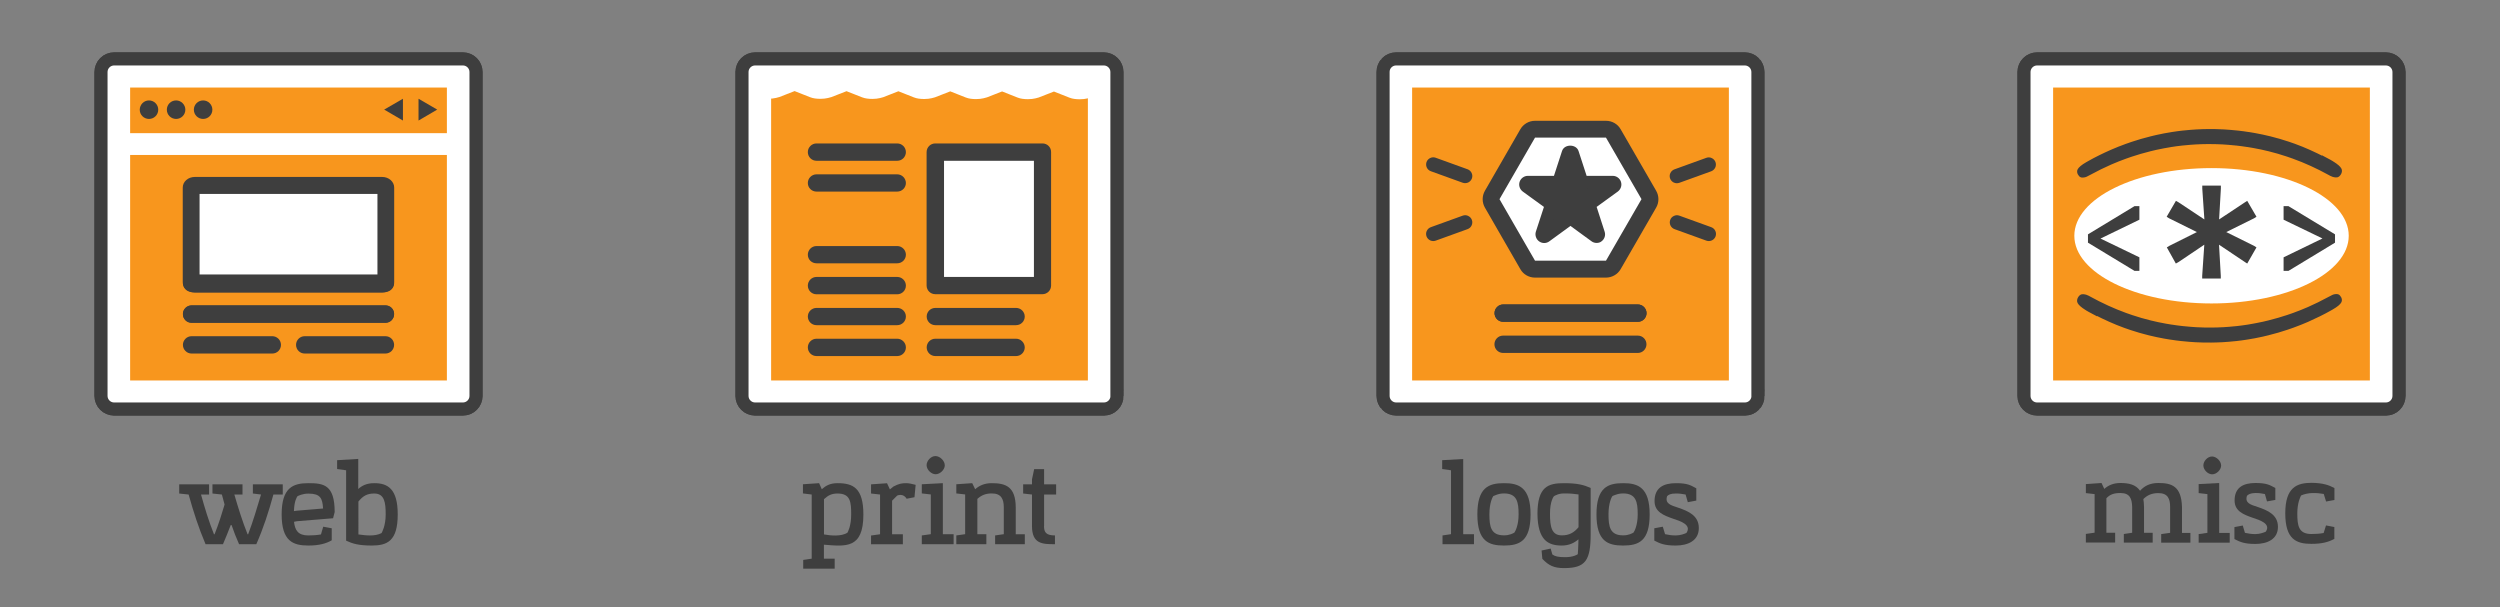 <?xml version="1.0" encoding="UTF-8"?> <!-- Generator: Adobe Illustrator 24.1.0, SVG Export Plug-In . SVG Version: 6.00 Build 0) --> <svg xmlns="http://www.w3.org/2000/svg" xmlns:xlink="http://www.w3.org/1999/xlink" version="1.1" id="Layer_1" x="0px" y="0px" viewBox="0 0 297 72.16" style="enable-background:new 0 0 297 72.16;" xml:space="preserve"><rect x="0" y="0" width="297" height="72.16" fill="#808080" stroke="none"/> <style type="text/css"> .st0{fill:#FFFFFF;} .st1{fill:none;stroke:#3E3E3E;stroke-width:1.553;stroke-miterlimit:10;} .st2{fill:#3E3E3E;} .st3{fill:#F8961D;} .st4{fill:#3E3E3E;stroke:#3E3E3E;stroke-width:0.394;stroke-miterlimit:10;} </style> <g> <g> <path class="st0" d="M132.7,47.04c0,0.85-0.7,1.55-1.55,1.55H89.7c-0.85,0-1.55-0.7-1.55-1.55V8.55C88.15,7.7,88.85,7,89.7,7 h41.44c0.85,0,1.55,0.7,1.55,1.55V47.04z"></path> <path class="st1" d="M132.7,47.04c0,0.85-0.7,1.55-1.55,1.55H89.7c-0.85,0-1.55-0.7-1.55-1.55V8.55C88.15,7.7,88.85,7,89.7,7 h41.44c0.85,0,1.55,0.7,1.55,1.55V47.04z"></path> </g> <rect x="88.34" y="7" class="st0" width="44.18" height="41.6"></rect> <path class="st2" d="M95.39,58.62v-1.09l1.92-0.13l0.32,0.72c0.47-0.42,0.99-0.72,1.86-0.72c1.84,0,3.08,0.55,3.08,3.73 c0,4.08-2.09,3.79-4.69,3.58v1.66h1.28v1.19h-3.74v-1.04l1.01-0.15v-7.62L95.39,58.62z M97.89,63.49c0.82,0.15,2.04,0.26,2.78-0.2 c0.07-0.11,0.45-0.83,0.45-2.16c0-1.47-0.07-2.5-1.62-2.5c-0.72,0-1.13,0.23-1.61,0.67V63.49z"></path> <path class="st2" d="M106.14,57.8c0.64-0.34,1.01-0.4,1.51-0.4c0.31,0,0.69,0.08,1.13,0.2l-0.14,1.47l-0.93,0.18 c-0.26-0.42-0.65-0.55-1.12-0.38l-0.61,0.61v3.99h1.28v1.19h-3.78v-1.04l1.07-0.15v-4.72l-1.07-0.12v-1.09l1.9-0.13l0.34,0.73 L106.14,57.8z"></path> <path class="st2" d="M112.01,63.46h1.28v1.19h-3.78v-1.04l1.07-0.15v-4.72l-1.07-0.12v-1.09l2.5-0.13V63.46z M111.15,56.34 c-0.51,0-1.07-0.54-1.07-1.08c0-0.51,0.5-1.08,1.05-1.08c0.53,0,1.11,0.55,1.11,1.11C112.24,55.79,111.69,56.34,111.15,56.34z"></path> <path class="st2" d="M121.75,63.46v1.19h-3.53v-1.04l1.03-0.15v-3.19c0-0.97-0.3-1.65-1.42-1.65c-0.76,0-1.24,0.22-1.72,0.65v4.19 h1.07v1.19h-3.57v-1.04l1.05-0.15v-4.72l-1.05-0.12v-1.09l1.89-0.13l0.35,0.72c0.47-0.42,1.09-0.72,1.97-0.72 c1.64,0,2.85,0.39,2.85,2.92v3.15H121.75z"></path> <path class="st2" d="M124.03,62.49c0,0.7,0.2,1.12,1.3,1.12v1.04c-1.46,0-2.73,0-2.73-2.16v-3.74l-1.05-0.12v-1.09h1.05v-0.59 l0.26-1.22h1.18v1.81h1.43v1.21h-1.43V62.49z"></path> <polygon class="st3" points="91.61,10.4 91.61,45.2 129.24,45.2 129.24,10.4 91.61,10.4 "></polygon> <rect x="111.62" y="18.49" class="st0" width="11.96" height="15.32"></rect> <path class="st2" d="M106.59,32.9H97c-0.56,0-1.03,0.46-1.03,1.03c0,0.57,0.46,1.03,1.03,1.03h9.59c0.57,0,1.03-0.46,1.03-1.03 C107.62,33.36,107.15,32.9,106.59,32.9z"></path> <path class="st2" d="M106.59,29.23H97c-0.56,0-1.03,0.46-1.03,1.03c0,0.57,0.46,1.02,1.03,1.02h9.59c0.57,0,1.03-0.46,1.03-1.02 C107.62,29.69,107.15,29.23,106.59,29.23z"></path> <path class="st2" d="M106.59,40.24H97c-0.56,0-1.03,0.46-1.03,1.03c0,0.57,0.46,1.03,1.03,1.03h9.59c0.57,0,1.03-0.46,1.03-1.03 C107.62,40.71,107.15,40.24,106.59,40.24z"></path> <path class="st2" d="M106.59,20.71H97c-0.56,0-1.03,0.46-1.03,1.03c0,0.57,0.46,1.02,1.03,1.02h9.59c0.57,0,1.03-0.46,1.03-1.02 C107.62,21.18,107.15,20.71,106.59,20.71z"></path> <path class="st2" d="M106.59,17.04H97c-0.56,0-1.03,0.46-1.03,1.03c0,0.57,0.46,1.03,1.03,1.03h9.59c0.57,0,1.03-0.46,1.03-1.03 C107.62,17.5,107.15,17.04,106.59,17.04z"></path> <path class="st2" d="M106.59,36.58H97c-0.56,0-1.03,0.46-1.03,1.02c0,0.57,0.46,1.03,1.03,1.03h9.59c0.57,0,1.03-0.46,1.03-1.03 C107.62,37.03,107.15,36.58,106.59,36.58z"></path> <path class="st2" d="M123.85,17.04h-12.71h-0.03c-0.57,0-1.03,0.46-1.03,1.03V33.9v0.02c0,0.57,0.46,1.03,1.03,1.03h12.71h0.02 c0.57,0,1.03-0.46,1.03-1.03V18.1v-0.03C124.88,17.5,124.42,17.04,123.85,17.04z M122.83,32.9h-10.68V19.1h10.68V32.9z"></path> <path class="st2" d="M120.71,40.24h-9.59c-0.57,0-1.03,0.46-1.03,1.03c0,0.57,0.46,1.03,1.03,1.03h9.59c0.57,0,1.03-0.46,1.03-1.03 C121.73,40.71,121.27,40.24,120.71,40.24z"></path> <path class="st2" d="M120.71,36.58h-9.59c-0.57,0-1.03,0.46-1.03,1.02c0,0.57,0.46,1.03,1.03,1.03h9.59c0.57,0,1.03-0.46,1.03-1.03 C121.73,37.03,121.27,36.58,120.71,36.58z"></path> <path class="st0" d="M132.57,11.27V9.2c-0.31-0.09-0.68-0.14-1.09-0.14h-0.04h-0.02h-0.07v0c-0.48,0-0.96,0.07-1.33,0.22 l-1.69,0.67l-1.6-0.63c-0.35-0.16-0.85-0.26-1.42-0.26h-0.04h-0.02h-0.07v0c-0.48,0-0.96,0.07-1.33,0.22l-1.69,0.67l-1.6-0.63 c-0.34-0.16-0.85-0.26-1.42-0.26h-0.04h-0.02h-0.07v0c-0.48,0-0.96,0.07-1.33,0.22l-1.69,0.67l-1.6-0.63 c-0.34-0.16-0.85-0.26-1.42-0.26h-0.04h-0.02h-0.07v0c-0.48,0-0.96,0.07-1.33,0.22l-1.69,0.67l-1.6-0.63 c-0.34-0.16-0.85-0.26-1.42-0.26h-0.04h-0.02h-0.07v0c-0.48,0-0.96,0.07-1.33,0.22l-1.69,0.67l-1.6-0.63 c-0.35-0.16-0.85-0.26-1.42-0.26h-0.04h-0.02h-0.07v0c-0.48,0-0.96,0.07-1.33,0.22l-1.69,0.67l-1.6-0.63 c-0.35-0.16-0.85-0.26-1.42-0.26h-0.04h-0.02h-0.07v0c-0.48,0-0.96,0.07-1.33,0.22l-1.69,0.67l-1.6-0.63 c-0.35-0.16-0.85-0.26-1.42-0.26h-0.06v1.75l1.82,0.72c0.03,0.01,0.06,0.02,0.09,0.03c0.28,0.11,0.69,0.17,1.16,0.17 c0.34,0,0.65-0.04,0.9-0.1c0.13-0.03,0.26-0.06,0.37-0.1l0.01,0l0.03-0.01l1.79-0.7l0,0l1.82,0.72c0.03,0.01,0.06,0.02,0.09,0.03 c0.28,0.11,0.69,0.17,1.16,0.17c0.34,0,0.65-0.04,0.9-0.1c0.13-0.03,0.26-0.06,0.37-0.1l0.01,0l0.03-0.01l1.79-0.7l0.02,0.01v0 l1.8,0.71c0.03,0.01,0.06,0.02,0.09,0.03c0.28,0.11,0.69,0.17,1.16,0.17c0.34,0,0.65-0.04,0.9-0.1c0.13-0.03,0.26-0.06,0.37-0.1 l0.01,0l0.02-0.01l1.79-0.7l0,0v0l1.82,0.72c0.03,0.01,0.06,0.02,0.09,0.03c0.27,0.11,0.69,0.17,1.16,0.17 c0.34,0,0.65-0.04,0.9-0.1c0.13-0.03,0.26-0.06,0.37-0.1l0.01,0l0.02-0.01l1.79-0.7l0,0v0l1.82,0.72c0.03,0.01,0.06,0.02,0.09,0.03 c0.27,0.11,0.69,0.17,1.15,0.17c0.34,0,0.65-0.04,0.9-0.1c0.13-0.03,0.26-0.06,0.37-0.1l0.01,0l0.03-0.01l1.79-0.7l0,0l1.82,0.72 c0.03,0.01,0.06,0.02,0.09,0.03c0.27,0.11,0.69,0.17,1.16,0.17c0.34,0,0.65-0.04,0.9-0.1c0.13-0.03,0.26-0.06,0.37-0.1l0.01,0 l0.02-0.01l1.79-0.7l0,0l1.82,0.72c0.03,0.01,0.06,0.02,0.09,0.03c0.27,0.11,0.69,0.17,1.16,0.17c0.34,0,0.65-0.04,0.9-0.1 c0.13-0.03,0.26-0.06,0.37-0.1l0.01,0l0.03-0.01l1.79-0.7l0,0v0L132.57,11.27z"></path> <g> <path class="st1" d="M132.7,47.04c0,0.85-0.7,1.55-1.55,1.55H89.7c-0.85,0-1.55-0.7-1.55-1.55V8.55C88.15,7.7,88.85,7,89.7,7 h41.44c0.85,0,1.55,0.7,1.55,1.55V47.04z"></path> </g> </g> <g> <g> <path class="st0" d="M56.55,47.04c0,0.85-0.7,1.55-1.55,1.55H13.55c-0.85,0-1.55-0.7-1.55-1.55V8.55C12,7.7,12.7,7,13.55,7H55 c0.85,0,1.55,0.7,1.55,1.55V47.04z"></path> <path class="st1" d="M56.55,47.04c0,0.85-0.7,1.55-1.55,1.55H13.55c-0.85,0-1.55-0.7-1.55-1.55V8.55C12,7.7,12.7,7,13.55,7H55 c0.85,0,1.55,0.7,1.55,1.55V47.04z"></path> </g> <rect x="12" y="7" class="st0" width="44.55" height="41.6"></rect> <path class="st2" d="M27.41,62.38c-0.28,0.76-0.61,1.53-0.92,2.27h-2.07c-0.82-1.93-1.43-3.81-2.01-5.9l-1.12-0.12v-1.09h3.55v1.21 h-0.96c0.47,1.68,0.9,3.11,1.54,4.72h0.07c0.49-1.23,0.85-2.38,1.19-3.53l-0.32-1.19l-1.12-0.12v-1.09h3.57v1.21h-0.97 c0.49,1.68,0.93,3.11,1.57,4.72h0.07c0.58-1.53,1.05-3.11,1.53-4.72l-0.97-0.12v-1.09h3.55v1.21h-1.11 c-0.58,2.11-1.18,3.97-2.03,5.9h-2.05c-0.34-0.76-0.63-1.51-0.89-2.27H27.41z"></path> <path class="st2" d="M34.93,61.99c0.11,0.97,0.45,1.62,1.7,1.62c0.5,0,1.01-0.03,1.5-0.12l0.27-0.92l1.01,0.19v1.43 c-0.65,0.37-1.45,0.62-2.78,0.62c-1.84,0-3.17-0.53-3.17-3.7c0-3.17,1.34-3.71,3.17-3.71c1.82,0,3.13,0.19,3.13,3.43l-0.19,0.74 l-4.28,0.35L34.93,61.99z M35.34,58.95c-0.08,0.12-0.38,0.54-0.42,1.77l0.34-0.05l3.12-0.26c-0.07-1.22-0.32-1.77-1.74-1.77 C35.92,58.64,35.43,58.91,35.34,58.95z"></path> <path class="st2" d="M47.25,61.11c0,3.17-1.24,3.7-3.09,3.7c-1.54,0-2.28-0.22-3.04-0.58v-8.36l-1.07-0.15v-1.05l2.51-0.15v3.57 c0.43-0.39,1-0.69,1.88-0.69C46.09,57.39,47.25,58.1,47.25,61.11z M42.57,63.49c0.85,0.11,1.93,0.27,2.76-0.16 c0.04-0.08,0.49-0.84,0.49-2.21c0-1.39-0.13-2.49-1.36-2.49c-0.88,0-1.35,0.31-1.88,0.95V63.49z"></path> <polygon class="st3" points="15.46,10.4 15.46,45.2 53.09,45.2 53.09,10.4 15.46,10.4 "></polygon> <path class="st2" d="M45.39,21.02h-0.04h-9.47h-0.04h-3.18h-9.51c-0.8,0-1.44,0.56-1.44,1.26v0.03V33.5c0,0.7,0.64,1.27,1.44,1.27 h0.04h9.47h0.04h3.18h9.51c0.8,0,1.44-0.57,1.44-1.27v-0.02V22.28C46.83,21.58,46.19,21.02,45.39,21.02z"></path> <polygon class="st0" points="39.47,23.04 34.47,23.04 34.08,23.04 28.71,23.04 23.71,23.04 23.71,32.71 28.71,32.71 34.08,32.71 34.47,32.71 39.47,32.71 44.84,32.71 44.84,23.04 "></polygon> <path class="st2" d="M22.76,38.32h5.14h4.45h3.85h1.29h8.3c0.57,0,1.03-0.46,1.03-1.03c0-0.57-0.46-1.02-1.03-1.02h-8.3H36.2h-3.85 H27.9h-5.14c-0.56,0-1.03,0.46-1.03,1.02C21.73,37.87,22.19,38.32,22.76,38.32z"></path> <path class="st2" d="M45.79,32.61h-8.3H36.2h-3.85H27.9h-5.14c-0.56,0-1.03,0.46-1.03,1.03c0,0.57,0.46,1.03,1.03,1.03h5.14h4.45 h3.85h1.29h8.3c0.57,0,1.03-0.46,1.03-1.03C46.82,33.07,46.36,32.61,45.79,32.61z"></path> <path class="st2" d="M45.79,36.3h-8.3H36.2h-3.85H27.9h-5.14c-0.56,0-1.03,0.46-1.03,1.03c0,0.57,0.46,1.03,1.03,1.03h5.14h4.45 h3.85h1.29h8.3c0.57,0,1.03-0.46,1.03-1.03C46.82,36.76,46.36,36.3,45.79,36.3z"></path> <path class="st2" d="M32.35,39.94h-9.59c-0.56,0-1.03,0.46-1.03,1.03c0,0.57,0.46,1.03,1.03,1.03h9.59c0.57,0,1.03-0.46,1.03-1.03 C33.38,40.4,32.91,39.94,32.35,39.94z"></path> <path class="st2" d="M45.79,39.94H36.2c-0.57,0-1.03,0.46-1.03,1.03c0,0.57,0.46,1.03,1.03,1.03h9.59c0.57,0,1.03-0.46,1.03-1.03 C46.82,40.4,46.36,39.94,45.79,39.94z"></path> <path class="st2" d="M17.7,11.93c0.61,0,1.1,0.5,1.1,1.1c0,0.61-0.49,1.1-1.1,1.1c-0.61,0-1.1-0.49-1.1-1.1 C16.61,12.42,17.1,11.93,17.7,11.93L17.7,11.93z"></path> <path class="st2" d="M20.92,11.93c0.6,0,1.1,0.5,1.1,1.1c0,0.61-0.49,1.1-1.1,1.1c-0.61,0-1.1-0.49-1.1-1.1 C19.82,12.42,20.31,11.93,20.92,11.93L20.92,11.93z"></path> <path class="st2" d="M24.13,11.93c0.61,0,1.1,0.5,1.1,1.1c0,0.61-0.49,1.1-1.1,1.1c-0.61,0-1.1-0.49-1.1-1.1 C23.03,12.42,23.53,11.93,24.13,11.93L24.13,11.93z"></path> <polygon class="st2" points="49.72,11.73 49.72,14.32 51.94,13.02 "></polygon> <polygon class="st2" points="47.87,14.32 47.87,11.73 45.64,13.02 "></polygon> <g> <path class="st1" d="M56.55,47.04c0,0.85-0.7,1.55-1.55,1.55H13.55c-0.85,0-1.55-0.7-1.55-1.55V8.55C12,7.7,12.7,7,13.55,7H55 c0.85,0,1.55,0.7,1.55,1.55V47.04z"></path> </g> <rect x="14.59" y="15.82" class="st0" width="39.37" height="2.59"></rect> </g> <g> <g> <path class="st0" d="M208.85,47.04c0,0.85-0.7,1.55-1.55,1.55h-41.44c-0.85,0-1.55-0.7-1.55-1.55V8.55C164.3,7.7,165,7,165.85,7 h41.44c0.85,0,1.55,0.7,1.55,1.55V47.04z"></path> <path class="st1" d="M208.85,47.04c0,0.85-0.7,1.55-1.55,1.55h-41.44c-0.85,0-1.55-0.7-1.55-1.55V8.55C164.3,7.7,165,7,165.85,7 h41.44c0.85,0,1.55,0.7,1.55,1.55V47.04z"></path> </g> <rect x="164.15" y="7" class="st0" width="44.85" height="41.6"></rect> <path class="st2" d="M173.83,63.46h1.28v1.19h-3.74v-1.04l1.01-0.15v-7.59l-1.05-0.15v-1.05l2.5-0.14V63.46z"></path> <path class="st2" d="M181.83,61.11c0,3.19-1.32,3.7-3.16,3.7c-1.82,0-3.16-0.51-3.16-3.7c0-3.19,1.34-3.71,3.16-3.71 C180.45,57.39,181.83,57.92,181.83,61.11z M179.91,63.27c0.1-0.13,0.5-0.85,0.5-2.16c0-1.47-0.19-2.49-1.74-2.49 c-0.34,0-0.65,0.07-0.88,0.16c-0.13,0.04-0.26,0.09-0.38,0.15c-0.07,0.07-0.47,0.78-0.47,2.17c0,1.47,0.18,2.5,1.73,2.5 C179.33,63.61,179.8,63.34,179.91,63.27z"></path> <path class="st2" d="M187.04,66.03c0.15-0.05,0.28-0.12,0.4-0.19l0.04-0.58c0.01-0.34,0.04-0.77,0.04-1.19 c-0.49,0.43-1.12,0.74-1.99,0.74c-1.65,0-2.84-0.67-2.88-3.74c0-3.28,1.28-3.67,3.16-3.67c1.62,0,2.38,0.22,3.16,0.57v5.47 c0,3.15-0.61,4.05-3.16,4.05c-1.19,0-1.82-0.3-2.58-1.1l-0.09-0.99l1.08-0.23l0.2,0.7c0.31,0.23,0.72,0.32,1.48,0.32 C186.39,66.2,186.77,66.12,187.04,66.03z M187.53,62.63v-3.89c-0.51-0.07-0.92-0.12-1.72-0.12c-0.38,0-0.69,0.08-0.89,0.18 c-0.12,0.04-0.23,0.09-0.32,0.16c0,0.01-0.47,0.54-0.46,2.09c0,1.5,0.18,2.55,1.4,2.55C186.41,63.61,187,63.27,187.53,62.63z"></path> <path class="st2" d="M195.98,61.11c0,3.19-1.32,3.7-3.16,3.7c-1.82,0-3.16-0.51-3.16-3.7c0-3.19,1.34-3.71,3.16-3.71 C194.6,57.39,195.98,57.92,195.98,61.11z M194.06,63.27c0.1-0.13,0.5-0.85,0.5-2.16c0-1.47-0.19-2.49-1.74-2.49 c-0.34,0-0.65,0.07-0.88,0.16c-0.14,0.04-0.26,0.09-0.38,0.15c-0.07,0.07-0.47,0.78-0.47,2.17c0,1.47,0.18,2.5,1.73,2.5 C193.48,63.61,193.95,63.34,194.06,63.27z"></path> <path class="st2" d="M198.05,58.95c-0.28,0.89,0.46,1.08,1.31,1.36c1.2,0.41,2.46,0.93,2.46,2.42c0,1.5-1.28,2.08-2.74,2.08 c-1.36,0-1.88-0.24-2.55-0.59v-1.46l1.01-0.19l0.27,0.89c0.47,0.09,0.74,0.15,1.27,0.15c0.55,0,1.07-0.2,1.27-0.3 c0.65-0.97-0.73-1.41-1.59-1.69c-1.11-0.39-2.2-0.8-2.2-2.09c0-1.55,1.01-2.13,2.54-2.13c1.38,0,1.73,0.24,2.42,0.61v1.46 l-1.01,0.19l-0.26-0.91c-0.49-0.08-0.65-0.12-1.15-0.12C198.45,58.62,198.2,58.79,198.05,58.95z"></path> <polygon class="st3" points="167.76,10.4 167.76,45.2 205.39,45.2 205.39,10.4 167.76,10.4 "></polygon> <path class="st0" d="M182.28,15.96l-4.78,7.26l4.87,8.94c0,0,8.33-0.09,8.59-0.18c0.27-0.09,4.61-6.91,4.61-6.91l0.09-1.77 l-0.53-2.75l-3.54-5.23l-9.03-0.18"></path> <path class="st2" d="M194.57,39.87h-6.41h-3.18h-6.41c-0.57,0-1.03,0.46-1.03,1.03c0,0.57,0.46,1.03,1.03,1.03h6.41h3.18h6.41 c0.57,0,1.03-0.46,1.03-1.03C195.6,40.33,195.14,39.87,194.57,39.87z"></path> <path class="st2" d="M194.58,36.17h-6.41h-3.18h-6.41c-0.56,0-1.03,0.46-1.03,1.03c0,0.57,0.46,1.03,1.03,1.03h6.41h3.18h6.41 c0.57,0,1.03-0.46,1.03-1.03C195.6,36.63,195.14,36.17,194.58,36.17z"></path> <path class="st2" d="M194.58,36.17h-6.41h-3.18h-6.41c-0.57,0-1.03,0.46-1.03,1.03c0,0.57,0.46,1.03,1.03,1.03h6.41h3.18h6.41 c0.56,0,1.03-0.46,1.03-1.03C195.6,36.63,195.14,36.17,194.58,36.17z"></path> <path class="st2" d="M190.79,32.98h-8.43c-0.72,0-1.39-0.38-1.74-1l-4.21-7.31c-0.36-0.62-0.36-1.39,0-2.01l4.21-7.31 c0.36-0.62,1.03-1,1.74-1h8.43c0.72,0,1.39,0.38,1.74,1l4.22,7.31c0.36,0.62,0.36,1.39,0,2.01l-4.22,7.31 C192.18,32.59,191.51,32.98,190.79,32.98z M183.52,28.96h6.11l3.06-5.3l-3.06-5.3h-6.11l-3.06,5.3L183.52,28.96z"></path> <polygon class="st0" points="182.36,30.97 178.14,23.66 182.36,16.35 190.79,16.35 195.01,23.66 190.79,30.97 "></polygon> <polygon class="st0" points="186.58,18.23 187.76,21.91 191.62,21.91 188.5,24.17 189.69,27.83 186.58,25.57 183.46,27.83 184.65,24.17 181.53,21.91 185.38,21.91 "></polygon> <path class="st2" d="M189.69,28.86c-0.21,0-0.42-0.05-0.61-0.19l-2.51-1.83l-2.51,1.83c-0.36,0.27-0.85,0.27-1.22,0 c-0.36-0.26-0.51-0.74-0.38-1.15l0.96-2.94l-2.51-1.82c-0.36-0.27-0.52-0.73-0.38-1.16c0.14-0.42,0.54-0.71,0.98-0.71h3.1 l0.96-2.95c0.27-0.85,1.68-0.85,1.96,0l0.96,2.95h3.1c0.45,0,0.84,0.29,0.98,0.71c0.14,0.43-0.02,0.89-0.38,1.16l-2.51,1.82 l0.95,2.94c0.14,0.42-0.01,0.89-0.37,1.15C190.11,28.8,189.9,28.86,189.69,28.86z M186.58,24.54c0.21,0,0.42,0.06,0.6,0.2 l0.55,0.38l-0.21-0.64c-0.13-0.42,0.02-0.89,0.38-1.15l0.54-0.4h-0.67c-0.45,0-0.85-0.28-0.98-0.71l-0.21-0.64l-0.21,0.64 c-0.14,0.43-0.54,0.71-0.99,0.71h-0.66l0.54,0.4c0.37,0.26,0.52,0.72,0.38,1.15l-0.21,0.64l0.54-0.38 C186.15,24.6,186.36,24.54,186.58,24.54z"></path> <path class="st2" d="M186.58,25.41c0.4,0,0.8,0.14,1.14,0.39l1.01,0.73l-0.39-1.2c-0.25-0.79,0.03-1.68,0.71-2.17l1.02-0.74h-1.26 c-0.84,0-1.58-0.54-1.85-1.33l-0.39-1.2l-0.39,1.2c-0.26,0.8-1.01,1.33-1.85,1.33h-1.26l1.01,0.74c0.69,0.49,0.97,1.38,0.71,2.17 l-0.39,1.2l1.02-0.73C185.77,25.56,186.17,25.41,186.58,25.41z"></path> <g> <path class="st1" d="M208.85,47.04c0,0.85-0.7,1.55-1.55,1.55h-41.44c-0.85,0-1.55-0.7-1.55-1.55V8.55C164.3,7.7,165,7,165.85,7 h41.44c0.85,0,1.55,0.7,1.55,1.55V47.04z"></path> </g> <path class="st2" d="M169.98,20.34l3.79,1.37c0.09,0.03,0.19,0.05,0.29,0.05c0.12,0,0.25-0.03,0.36-0.08 c0.21-0.1,0.36-0.27,0.44-0.48c0.08-0.21,0.07-0.44-0.03-0.65c-0.1-0.21-0.27-0.36-0.48-0.44l-3.79-1.37 c-0.21-0.08-0.44-0.07-0.65,0.03c-0.21,0.1-0.36,0.27-0.44,0.48C169.32,19.7,169.54,20.18,169.98,20.34z M174.22,20.48 L174.22,20.48L174.22,20.48L174.22,20.48z"></path> <path class="st2" d="M174.42,25.65c-0.2-0.1-0.44-0.11-0.65-0.03l-3.79,1.37c-0.44,0.16-0.67,0.65-0.51,1.09 c0.08,0.21,0.23,0.38,0.44,0.48c0.11,0.05,0.24,0.08,0.36,0.08c0.1,0,0.19-0.02,0.29-0.05l3.79-1.37c0.44-0.16,0.67-0.65,0.51-1.09 C174.78,25.92,174.63,25.75,174.42,25.65z M170.43,28.22C170.43,28.22,170.43,28.22,170.43,28.22L170.43,28.22L170.43,28.22z"></path> <path class="st2" d="M203.8,19.26c-0.08-0.21-0.23-0.38-0.44-0.48c-0.2-0.1-0.44-0.11-0.65-0.03l-3.79,1.37 c-0.21,0.08-0.38,0.23-0.48,0.44c-0.1,0.21-0.11,0.44-0.03,0.65c0.08,0.21,0.23,0.38,0.44,0.48c0.11,0.05,0.24,0.08,0.36,0.08 c0.1,0,0.19-0.02,0.29-0.05l3.79-1.37C203.73,20.18,203.96,19.7,203.8,19.26z M199.06,20.48L199.06,20.48L199.06,20.48 L199.06,20.48z"></path> <path class="st2" d="M198.42,26.13c-0.16,0.44,0.07,0.93,0.51,1.09l3.79,1.37c0.09,0.03,0.19,0.05,0.29,0.05 c0.12,0,0.25-0.03,0.36-0.08c0.21-0.1,0.36-0.27,0.44-0.48c0.16-0.44-0.07-0.93-0.51-1.09l-3.79-1.37 c-0.21-0.08-0.44-0.07-0.65,0.03C198.65,25.75,198.49,25.92,198.42,26.13z M202.85,28.22L202.85,28.22 C202.85,28.22,202.85,28.22,202.85,28.22L202.85,28.22z"></path> </g> <g> <g> <path class="st0" d="M285,47.04c0,0.85-0.7,1.55-1.55,1.55H242c-0.85,0-1.55-0.7-1.55-1.55V8.55c0-0.85,0.7-1.55,1.55-1.55h41.44 C284.3,7,285,7.7,285,8.55V47.04z"></path> <path class="st1" d="M285,47.04c0,0.85-0.7,1.55-1.55,1.55H242c-0.85,0-1.55-0.7-1.55-1.55V8.55c0-0.85,0.7-1.55,1.55-1.55h41.44 C284.3,7,285,7.7,285,8.55V47.04z"></path> </g> <rect x="240.45" y="7" class="st0" width="44.55" height="41.6"></rect> <polygon class="st3" points="243.91,10.4 243.91,45.2 281.54,45.2 281.54,10.4 243.91,10.4 "></polygon> <g> <path class="st1" d="M285,47.04c0,0.85-0.7,1.55-1.55,1.55H242c-0.85,0-1.55-0.7-1.55-1.55V8.55c0-0.85,0.7-1.55,1.55-1.55h41.44 C284.3,7,285,7.7,285,8.55V47.04z"></path> </g> <ellipse class="st0" cx="262.73" cy="28.01" rx="16.3" ry="8.04"></ellipse> <path class="st4" d="M247,35.92c0.1,0.18,0.36,0.43,0.86,0.74c0.02,0.02,0.04,0.04,0.07,0.05c0.04,0.02,0.07,0.04,0.11,0.06 c0.01,0,0.01,0.01,0.02,0.01c0.02,0.01,0.04,0.03,0.06,0.04c0,0,0.01,0,0.01,0.01c0,0,0,0,0,0c0.03,0.02,0.06,0.03,0.08,0.04 c0.24,0.13,0.48,0.25,0.72,0.38l0-0.03c1.14,0.58,2.29,1.11,3.48,1.54c0.01,0,0.02,0.01,0.03,0.01c0.23,0.08,0.46,0.16,0.69,0.24 c0.72,0.24,1.44,0.45,2.17,0.63c0.61,0.15,1.22,0.28,1.83,0.39c0.24,0.04,0.48,0.08,0.71,0.12c0.01,0,0.02,0,0.03,0 c0.42,0.07,0.84,0.12,1.26,0.17c0.32,0.04,0.65,0.07,0.97,0.09c0.24,0.02,0.48,0.03,0.72,0.05c0.62,0.03,1.24,0.05,1.86,0.04 c0.42,0,0.85-0.02,1.27-0.04c0.01,0,0.02,0,0.03,0c0.24-0.01,0.48-0.03,0.72-0.05c0.32-0.03,0.65-0.06,0.97-0.09 c0.42-0.05,0.84-0.1,1.26-0.17c0.62-0.1,1.23-0.21,1.84-0.35c0.24-0.05,0.47-0.11,0.71-0.17c0.01,0,0.02,0,0.03-0.01 c0.73-0.18,1.46-0.39,2.17-0.63c0.23-0.08,0.46-0.16,0.69-0.24c0.59-0.21,1.18-0.45,1.76-0.7c0.93-0.41,1.85-0.86,2.75-1.37 c0.02-0.01,0.04-0.03,0.07-0.04c0,0,0,0,0,0c0,0,0.01,0,0.01-0.01c0.02-0.01,0.04-0.02,0.06-0.03c0.59-0.34,0.86-0.59,0.96-0.78 c0.14-0.25-0.11-0.64-0.29-0.68c-0.16-0.04-0.46,0.03-0.54,0.08c0,0,0,0,0,0c-0.06,0.02-0.29,0.14-0.48,0.25 c-0.79,0.43-1.6,0.83-2.42,1.19c-0.58,0.25-1.17,0.49-1.76,0.7c-0.23,0.08-0.46,0.16-0.69,0.24c-0.72,0.24-1.44,0.45-2.17,0.63 c-0.01,0-0.02,0-0.03,0.01c-0.24,0.06-0.47,0.11-0.71,0.17c-0.61,0.13-1.22,0.25-1.84,0.35c-0.42,0.07-0.84,0.12-1.26,0.17 c-0.32,0.04-0.65,0.07-0.97,0.09c-0.24,0.02-0.48,0.03-0.72,0.05c-0.01,0-0.02,0-0.03,0c-0.42,0.02-0.85,0.04-1.27,0.04 c-0.62,0.01-1.24-0.01-1.86-0.04c-0.24-0.01-0.48-0.03-0.72-0.05c-0.32-0.03-0.65-0.06-0.97-0.09c-0.42-0.05-0.84-0.1-1.26-0.17 c-0.01,0-0.02,0-0.03,0c-0.24-0.04-0.48-0.08-0.71-0.12c-0.61-0.11-1.23-0.24-1.83-0.39c-0.73-0.18-1.46-0.39-2.17-0.63 c-0.23-0.08-0.46-0.16-0.69-0.24c-0.01,0-0.02-0.01-0.03-0.01c-1.46-0.53-2.88-1.18-4.26-1.94c-0.16-0.09-0.31-0.17-0.36-0.18 c0,0,0,0,0,0c-0.08-0.05-0.42-0.14-0.59-0.09C247.12,35.22,246.84,35.64,247,35.92z"></path> <path class="st4" d="M277.98,20.11c-0.1-0.18-0.36-0.43-0.86-0.74c-0.02-0.02-0.04-0.04-0.07-0.05c-0.04-0.02-0.07-0.04-0.11-0.06 c-0.01,0-0.01-0.01-0.02-0.01c-0.02-0.01-0.04-0.03-0.06-0.04c0,0-0.01,0-0.01-0.01c0,0,0,0,0,0c-0.03-0.02-0.06-0.03-0.08-0.04 c-0.24-0.13-0.48-0.25-0.72-0.38l0,0.03c-1.14-0.58-2.29-1.11-3.48-1.54c-0.01,0-0.02-0.01-0.03-0.01 c-0.23-0.08-0.46-0.16-0.69-0.24c-0.72-0.24-1.44-0.45-2.17-0.63c-0.61-0.15-1.22-0.28-1.83-0.39c-0.24-0.04-0.48-0.08-0.71-0.12 c-0.01,0-0.02,0-0.03,0c-0.42-0.07-0.84-0.12-1.26-0.17c-0.32-0.04-0.65-0.07-0.97-0.09c-0.24-0.02-0.48-0.03-0.72-0.05 c-0.62-0.03-1.24-0.05-1.86-0.04c-0.42,0-0.85,0.02-1.27,0.04c-0.01,0-0.02,0-0.03,0c-0.24,0.01-0.48,0.03-0.72,0.05 c-0.32,0.03-0.65,0.06-0.97,0.09c-0.42,0.05-0.84,0.1-1.26,0.17c-0.62,0.1-1.23,0.21-1.84,0.35c-0.24,0.05-0.47,0.11-0.71,0.17 c-0.01,0-0.02,0-0.03,0.01c-0.73,0.18-1.46,0.39-2.17,0.63c-0.23,0.08-0.46,0.16-0.69,0.24c-0.59,0.21-1.18,0.45-1.76,0.7 c-0.93,0.41-1.85,0.86-2.75,1.37c-0.02,0.01-0.04,0.03-0.07,0.04c0,0,0,0,0,0c0,0-0.01,0-0.01,0.01c-0.02,0.01-0.04,0.02-0.06,0.03 c-0.59,0.34-0.86,0.59-0.96,0.78c-0.14,0.25,0.11,0.64,0.29,0.68c0.16,0.04,0.46-0.03,0.54-0.08c0,0,0,0,0,0 c0.06-0.02,0.29-0.14,0.48-0.25c0.79-0.43,1.6-0.83,2.42-1.19c0.58-0.25,1.17-0.49,1.76-0.7c0.23-0.08,0.46-0.16,0.69-0.24 c0.72-0.24,1.44-0.45,2.17-0.63c0.01,0,0.02,0,0.03-0.01c0.24-0.06,0.47-0.11,0.71-0.17c0.61-0.13,1.22-0.25,1.84-0.35 c0.42-0.07,0.84-0.12,1.26-0.17c0.32-0.04,0.65-0.07,0.97-0.09c0.24-0.02,0.48-0.03,0.72-0.05c0.01,0,0.02,0,0.03,0 c0.42-0.02,0.85-0.04,1.27-0.04c0.62-0.01,1.24,0.01,1.86,0.04c0.24,0.01,0.48,0.03,0.72,0.05c0.32,0.03,0.65,0.06,0.97,0.09 c0.42,0.05,0.84,0.1,1.26,0.17c0.01,0,0.02,0,0.03,0c0.24,0.04,0.48,0.08,0.71,0.12c0.61,0.11,1.23,0.24,1.83,0.39 c0.73,0.18,1.46,0.39,2.17,0.63c0.23,0.08,0.46,0.16,0.69,0.24c0.01,0,0.02,0.01,0.03,0.01c1.46,0.53,2.88,1.18,4.26,1.94 c0.16,0.09,0.31,0.17,0.36,0.18c0,0,0,0,0,0c0.08,0.05,0.42,0.14,0.59,0.09C277.86,20.81,278.14,20.39,277.98,20.11z"></path> <path class="st2" d="M259.2,63.31h1.02v1.16h-3.47v-1.02l1.06-0.15v-3.07c0-0.95-0.25-1.65-1.4-1.65c-0.78,0-1.32,0.25-1.78,0.71 c0.04,0.26,0.08,0.58,0.08,0.94v3.07h1.03v1.16h-3.43v-1.02l0.99-0.15v-3.11c-0.04-0.94-0.26-1.61-1.4-1.61 c-0.74,0-1.23,0.16-1.66,0.62v4.1h1.04v1.16h-3.48v-1.02l1.04-0.15V58.7l-1.04-0.12v-1.07l1.86-0.13l0.33,0.7 c0.46-0.41,1.06-0.7,1.91-0.7c1,0,1.82,0.18,2.34,0.92c0.49-0.54,1.13-0.92,2.18-0.92c1.58,0,2.73,0.38,2.8,2.85V63.31z"></path> <path class="st2" d="M263.64,63.31h1.25v1.16h-3.69v-1.02l1.04-0.15V58.7l-1.04-0.12v-1.07l2.44-0.13V63.31z M262.8,56.35 c-0.5,0-1.04-0.53-1.04-1.06c0-0.5,0.49-1.06,1.03-1.06c0.51,0,1.08,0.54,1.08,1.08C263.87,55.81,263.33,56.35,262.8,56.35z"></path> <path class="st2" d="M266.94,58.9c-0.28,0.87,0.45,1.06,1.28,1.33c1.17,0.4,2.4,0.91,2.4,2.36c0,1.46-1.25,2.03-2.68,2.03 c-1.33,0-1.83-0.24-2.49-0.58v-1.42l0.99-0.19l0.26,0.87c0.46,0.09,0.73,0.15,1.24,0.15c0.54,0,1.04-0.2,1.24-0.29 c0.63-0.95-0.71-1.37-1.56-1.65c-1.08-0.38-2.15-0.78-2.15-2.05c0-1.52,0.99-2.08,2.48-2.08c1.35,0,1.69,0.24,2.36,0.59v1.42 l-0.99,0.18l-0.25-0.88c-0.48-0.08-0.63-0.12-1.12-0.12C267.34,58.58,267.09,58.74,266.94,58.9z"></path> <path class="st2" d="M277.33,57.98v1.42l-0.99,0.18l-0.28-0.9c-0.9-0.15-1.85-0.19-2.69,0.18c-0.08,0.15-0.45,0.87-0.45,2.14 c0,1.44,0.15,2.44,1.67,2.44c0.52,0,0.98-0.03,1.46-0.12l0.28-0.9l0.99,0.19v1.41c-0.67,0.36-1.41,0.59-2.73,0.59 c-1.76,0-3.1-0.51-3.1-3.62s1.39-3.63,3.14-3.63C275.97,57.38,276.66,57.62,277.33,57.98z"></path> <path class="st2" d="M263.62,29.07l0.21,3.7v0.32h-2.21v-0.32l0.25-3.7l-3.06,2.06l-0.32,0.18l-1.07-1.92l0.29-0.18l3.28-1.64 l-3.31-1.64l-0.28-0.18l1.1-1.89l0.32,0.18l3.06,2.03l-0.25-3.67v-0.35h2.21v0.35l-0.21,3.67l3.06-2.03l0.28-0.18l1.1,1.89 l-0.28,0.18l-3.31,1.64l3.31,1.64l0.28,0.18l-1.1,1.92l-0.28-0.18L263.62,29.07z"></path> <path class="st2" d="M254.16,30.57v1.61h-0.58l-5.53-3.35v-0.99l5.53-3.35h0.58v1.61l-4.62,2.24L254.16,30.57z"></path> <path class="st2" d="M271.29,26.1v-1.61h0.58l5.53,3.35v0.99l-5.53,3.35h-0.58v-1.61l4.62-2.24L271.29,26.1z"></path> </g> </svg> 